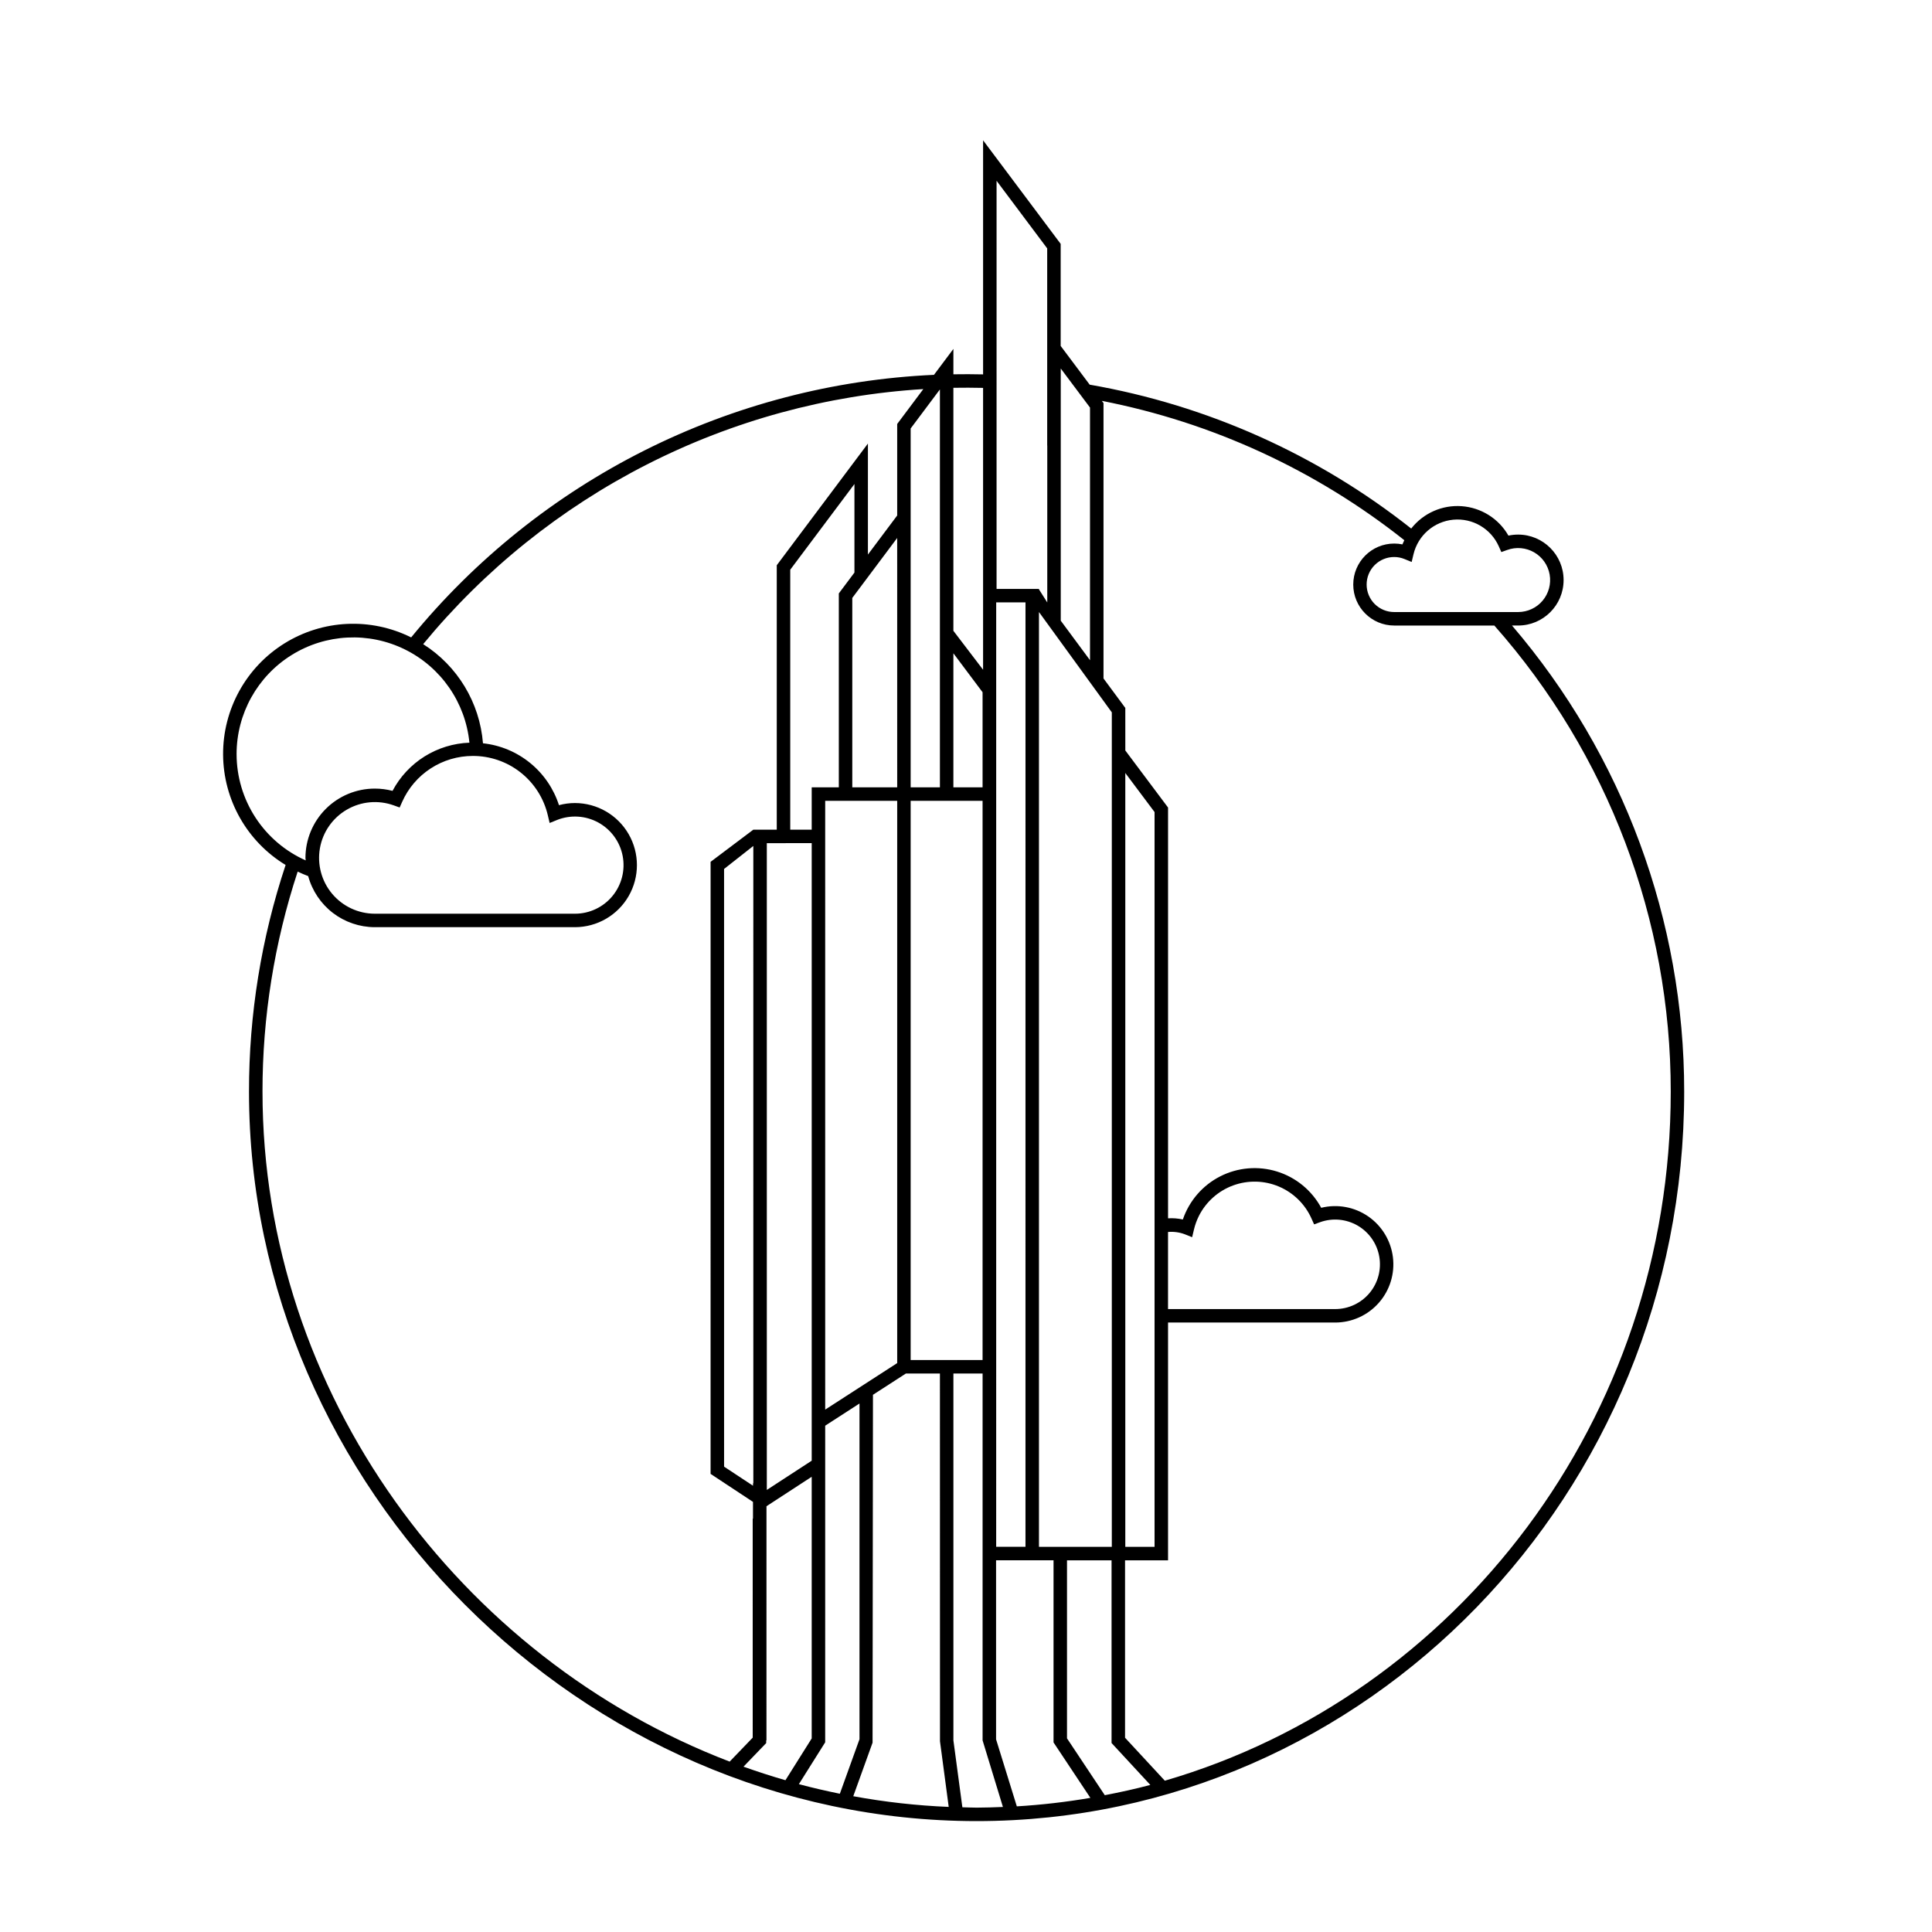 <?xml version="1.0" encoding="UTF-8"?>
<!-- Uploaded to: ICON Repo, www.svgrepo.com, Generator: ICON Repo Mixer Tools -->
<svg fill="#000000" width="800px" height="800px" version="1.1" viewBox="144 144 512 512" xmlns="http://www.w3.org/2000/svg">
 <path d="m544.7 309.77h1.621c6.652 0 12.047-5.394 12.047-12.051 0-6.652-5.394-12.047-12.047-12.047-0.863 0-1.723 0.09-2.57 0.27-2.57-4.5-7.215-7.422-12.387-7.797-5.168-0.375-10.184 1.848-13.379 5.926-24.785-19.602-54.074-32.711-85.207-38.133l-7.688-10.262v-27.043l-20.559-27.449v62.031c-2.621-0.059-5.242-0.066-7.871-0.023v-6.727l-5.144 6.867v0.004c-26.688 1.211-52.82 8.035-76.695 20.023-23.875 11.992-44.949 28.879-61.859 49.562-10.715-5.336-23.43-4.734-33.594 1.594-10.16 6.332-16.309 17.477-16.246 29.449 0.066 11.973 6.34 23.051 16.57 29.266-6.441 19.371-9.719 39.648-9.703 60.062 0 104.79 88.301 193.32 192.82 193.32 103.4 0 187.52-86.719 187.52-193.32 0.016-45.301-16.168-89.109-45.629-123.52zm-26.594-16.84 0.48-2.031 0.004-0.004c1.184-5 5.426-8.691 10.547-9.168 5.117-0.477 9.969 2.367 12.059 7.062l0.676 1.516 1.559-0.562v0.004c2.356-0.855 4.969-0.621 7.137 0.633 2.168 1.258 3.668 3.406 4.102 5.871 0.434 2.469-0.246 5-1.855 6.922-1.609 1.918-3.988 3.023-6.492 3.027h-32.84c-1.938 0.004-3.797-0.762-5.172-2.129-1.371-1.371-2.141-3.227-2.141-5.164s0.77-3.797 2.141-5.164c1.375-1.367 3.234-2.133 5.172-2.129 0.922 0 1.84 0.18 2.695 0.527zm-92.996-51.273 7.754 10.352v66.957l-7.754-10.48zm13.531 91.125v221.14h-19.305v-247.73zm-30.539-140.87 13.414 17.914v52.254h0.02v41.578l-2.203-3.481v-0.113h-11.234zm-0.102 316.08v-204.35h7.766l-0.004 250.28h-7.766zm-11.344-261.22c2.625-0.043 5.246-0.035 7.871 0.023v74.695l-7.871-10.32zm0 70.355 7.734 10.324v25.199h-7.734zm7.734 39.094v148.2h-19.059v-148.2zm-11.305-109.02v105.45h-7.754v-95.098zm-186.39 96.664c-0.004-10.691 5.508-20.629 14.586-26.277 9.074-5.648 20.426-6.207 30.016-1.48 9.586 4.727 16.055 14.074 17.102 24.711-4.219 0.152-8.324 1.414-11.902 3.652-3.574 2.242-6.5 5.387-8.477 9.117-1.539-0.402-3.121-0.605-4.711-0.602-4.871 0.004-9.535 1.941-12.98 5.383-3.441 3.445-5.379 8.109-5.383 12.98 0 0.23 0.059 0.441 0.07 0.668-5.445-2.422-10.074-6.371-13.324-11.367-3.254-4.996-4.988-10.824-4.996-16.785zm62.574 0.469c4.609-0.02 9.09 1.527 12.707 4.387 3.617 2.859 6.156 6.859 7.203 11.352l0.477 2.027 1.93-0.781v-0.004c3.566-1.426 7.586-1.188 10.957 0.656 3.371 1.84 5.742 5.09 6.469 8.863 0.727 3.769-0.27 7.672-2.715 10.633-2.445 2.961-6.086 4.676-9.926 4.676h-53.062c-4.363-0.012-8.5-1.949-11.301-5.297-2.801-3.344-3.981-7.758-3.227-12.055s3.367-8.043 7.141-10.23c3.773-2.191 8.32-2.606 12.43-1.129l1.559 0.562 0.676-1.516v-0.004c1.609-3.609 4.231-6.68 7.547-8.832 3.316-2.156 7.184-3.305 11.137-3.309zm-55.707 88.965c-0.012-19.809 3.137-39.496 9.324-58.316 0.91 0.43 1.832 0.84 2.785 1.195 1.051 3.879 3.348 7.301 6.531 9.746 3.188 2.445 7.086 3.777 11.105 3.789h53.062c5.867-0.008 11.289-3.144 14.223-8.23 2.93-5.086 2.93-11.348 0-16.434-2.934-5.086-8.355-8.223-14.223-8.234-1.434 0-2.856 0.188-4.238 0.562-1.414-4.391-4.066-8.273-7.644-11.184-3.574-2.91-7.914-4.723-12.496-5.215-0.859-10.766-6.727-20.496-15.848-26.273 16.273-19.762 36.438-35.957 59.242-47.586 22.805-11.629 47.754-18.438 73.305-20.008l-6.926 9.25v24.25l-7.758 10.355v-29.418l-24.156 32.246v70.074h-6.211v0.004l-11.324 8.523-0.004 162.2 11.238 7.418v4.441h-0.078l0.004 58.043-6.109 6.348c-71.465-27.371-123.8-97.629-123.8-177.55zm139.86-69.43v-68.887l17.012-22.711v23.465l-4.141 5.531v51.383h-7.184v11.219zm5.688 3.57v163.66l-11.898 7.75v-171.4zm3.57-3.57 0.004-7.644h19.082v149.01l-19.082 12.328zm7.184-11.219v-50.191l11.898-15.887 0.004 66.078zm-26.227 15.539 0.004 168.91h-0.086v0.637l-7.668-5.059-0.004-158.39zm-2.606 244 6.016-6.25v-0.719h0.074l0.004-62.051 11.984-7.809v69.344l-6.961 11.074c-3.75-1.086-7.453-2.285-11.113-3.59zm14.68 4.633 6.969-11.086 0.004-83.914 9.09-5.875v88.965l-5.207 14.449c-3.652-0.75-7.273-1.578-10.855-2.539zm14.414 3.191 5.113-14.188 0.105-92.188 8.734-5.644h9.012l0.016 97.461 2.312 17.391v0.004c-8.484-0.348-16.938-1.297-25.293-2.832zm32.688 3.031c-1.266 0-2.516-0.074-3.777-0.098l-2.375-17.727v-97.223h7.734v97.223l5.387 17.645c-2.316 0.086-4.633 0.18-6.969 0.18zm10.656-0.34-5.5-17.758v-47.449h15.227v48.262l9.762 14.691v0.004c-6.449 1.105-12.957 1.855-19.492 2.25zm23.312-2.957-10.016-15.066v-47.18h11.809v48.418l10.273 11.105c-3.965 1.062-8.004 1.938-12.066 2.723zm15.902-3.848-10.535-11.379v-47.02h11.395v-63.012h44.305c4.414-0.008 8.613-1.902 11.535-5.211 2.926-3.305 4.289-7.707 3.754-12.09-0.535-4.379-2.918-8.32-6.551-10.828-3.637-2.508-8.168-3.336-12.453-2.281-2.496-4.602-6.688-8.051-11.688-9.605-4.996-1.559-10.406-1.102-15.074 1.273-4.664 2.371-8.219 6.477-9.906 11.434-1.285-0.289-2.606-0.395-3.922-0.312v-108.86l-11.324-15.121-0.004-11.281-5.777-7.809v-72.977l-0.441-0.586c29.293 5.711 56.785 18.379 80.164 36.93-0.168 0.371-0.363 0.719-0.5 1.102l-0.004 0.004c-0.715-0.148-1.441-0.223-2.172-0.223-6 0-10.863 4.863-10.863 10.863s4.863 10.863 10.863 10.863h26.527c30.145 34.082 46.773 78.02 46.75 123.52 0 86.797-56.812 160.12-134.08 182.61zm-10.469-61.969v-205.08l7.754 10.352v194.73zm11.324-63.012v-20.434h0.004c1.512-0.133 3.035 0.078 4.457 0.617l1.926 0.773 0.48-2.016v-0.004c0.297-1.254 0.738-2.465 1.312-3.617 1.887-3.742 5.125-6.633 9.059-8.078 3.934-1.445 8.27-1.344 12.133 0.289 3.859 1.633 6.957 4.672 8.66 8.504l0.68 1.52 1.562-0.57c3.293-1.191 6.945-0.863 9.977 0.895 3.027 1.758 5.125 4.762 5.731 8.211 0.605 3.453-0.344 6.992-2.598 9.676-2.25 2.68-5.574 4.231-9.074 4.234z"/>
</svg>